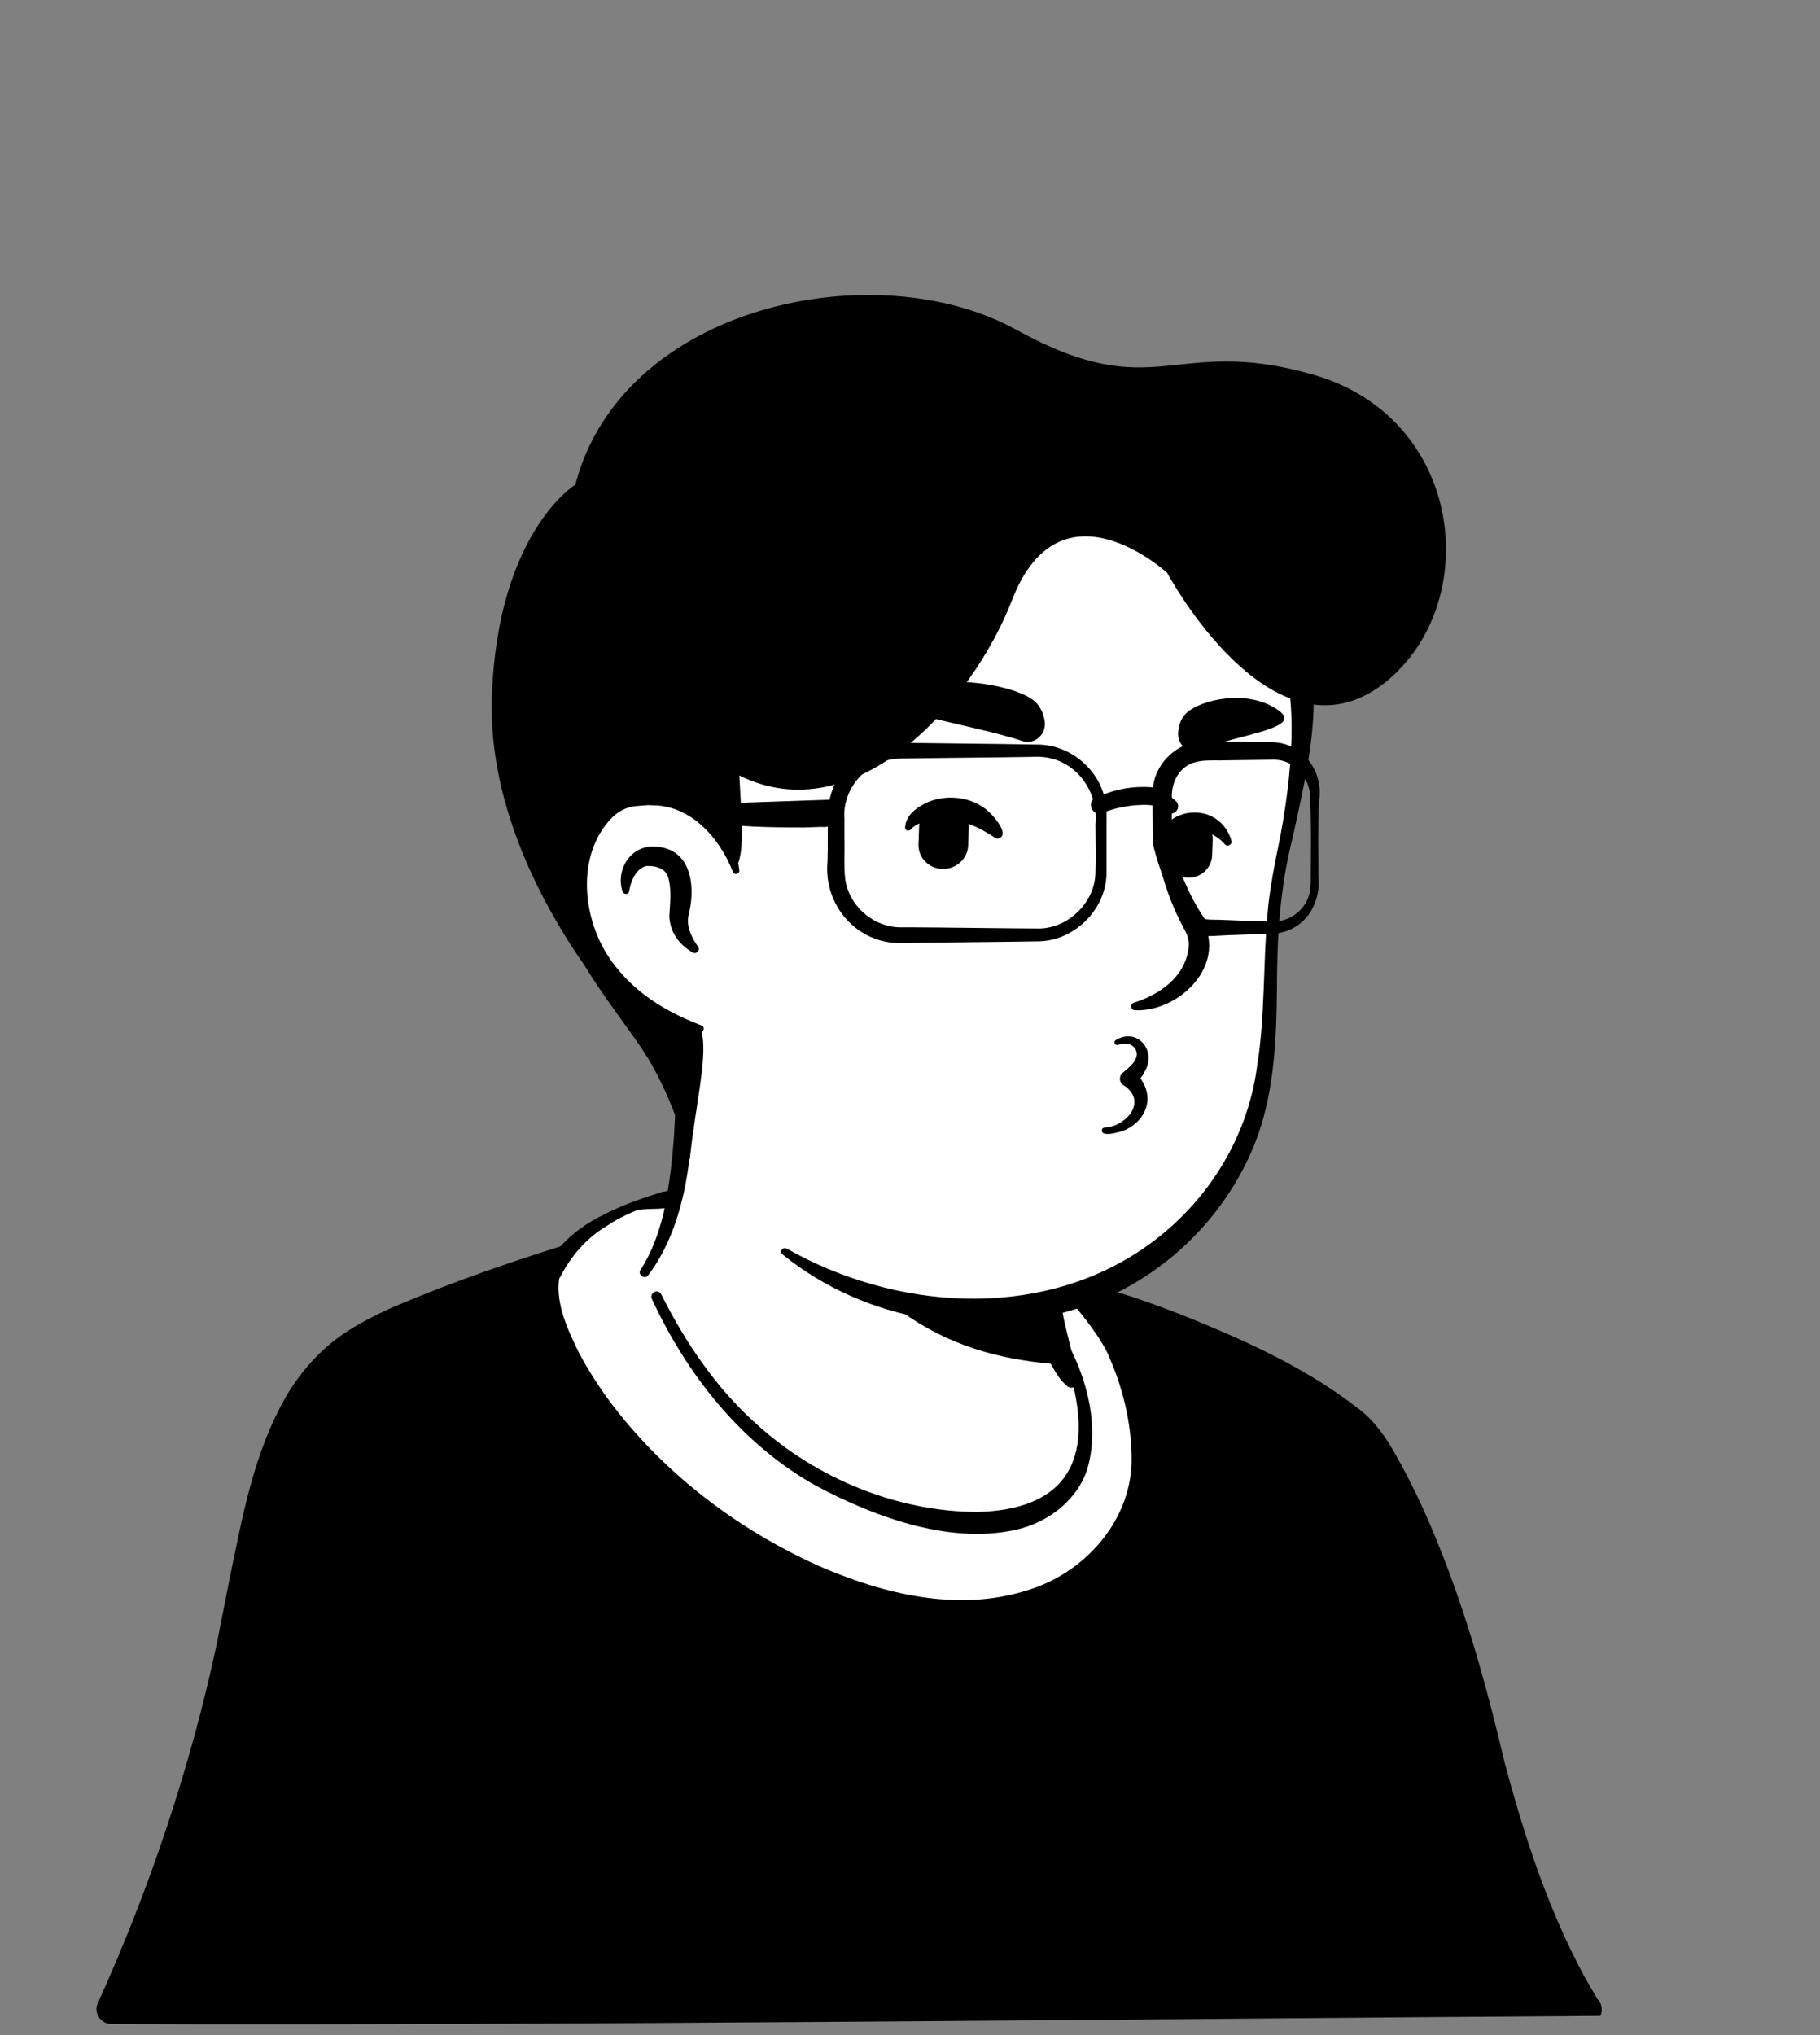 <svg width="85" height="95" viewBox="0 0 85 95" fill="none" xmlns="http://www.w3.org/2000/svg">
<rect x="0" y="0" width="85" height="95" fill="#808080" stroke="none"/>
<g clip-path="url(#clip0_159_2694)">
<path d="M65.062 76.875C64.871 77.012 64.653 77.148 64.462 77.284C64.244 77.421 64.053 77.557 63.835 77.666C63.644 77.775 63.48 77.884 63.29 77.993C63.262 78.02 63.235 78.02 63.208 78.048C62.581 78.429 61.927 78.784 61.272 79.111C61.081 79.22 60.863 79.329 60.673 79.411C60.673 79.411 60.645 79.438 60.618 79.438L59.964 79.765C59.528 79.983 59.064 80.174 58.628 80.365C58.41 80.474 58.165 80.556 57.947 80.637C57.728 80.719 57.483 80.828 57.265 80.91C57.047 80.992 56.801 81.101 56.583 81.183H56.556C56.338 81.264 56.093 81.346 55.875 81.428C55.384 81.592 54.866 81.755 54.375 81.919C54.212 81.973 54.021 82.028 53.857 82.082C53.339 82.246 52.821 82.382 52.303 82.491C52.112 82.546 51.922 82.573 51.704 82.627C51.213 82.737 50.695 82.846 50.204 82.955C50.095 82.982 50.013 82.982 49.904 83.009C49.741 83.036 49.55 83.064 49.386 83.091C49.141 83.118 48.923 83.173 48.678 83.2C48.569 83.227 48.459 83.227 48.35 83.254C48.214 83.282 48.051 83.309 47.887 83.309C47.451 83.364 46.987 83.418 46.551 83.473C46.415 83.5 46.251 83.5 46.115 83.527H46.088C45.897 83.554 45.706 83.554 45.515 83.582C45.325 83.609 45.134 83.609 44.943 83.609C44.834 83.609 44.697 83.636 44.588 83.636C44.37 83.636 44.179 83.663 43.989 83.663C43.716 83.663 43.471 83.691 43.198 83.691H41.835C30.331 83.527 19.999 78.647 12.611 70.905C12.611 70.905 12.611 70.878 12.584 70.878C11.766 70.142 12.475 66.216 15.773 63.735C19.917 60.6 29.84 58.638 29.84 58.638C29.84 58.638 33.684 58.011 47.941 60.982C56.283 62.727 62.635 65.262 66.179 72.132C66.915 73.549 67.651 75.73 65.062 76.875Z" fill="white"/>
<path d="M48.023 60.683C53.258 61.746 58.846 62.891 63.153 66.353C64.598 67.525 65.552 69.243 66.343 70.906C66.725 71.723 67.106 72.569 67.406 73.468C67.57 74.068 67.815 74.749 67.679 75.458C67.651 75.649 67.488 75.894 67.352 76.031C66.725 76.658 66.043 77.039 65.362 77.53C61.354 80.311 56.747 82.274 51.976 83.309C41.344 85.627 29.84 83.828 20.489 78.239C17.382 76.358 14.519 74.068 12.066 71.369C11.793 71.042 11.793 70.497 11.793 70.142C11.82 69.324 12.038 68.534 12.311 67.798C12.965 66.108 13.81 64.417 15.255 63.245C16.291 62.536 17.409 61.937 18.554 61.446C22.152 59.919 25.942 58.856 29.84 58.42C30.167 58.393 30.222 58.856 29.895 58.911C26.16 59.674 22.452 60.819 18.99 62.373C17.736 63 16.4 63.545 15.392 64.526C14.437 65.562 13.756 66.844 13.211 68.152C12.856 68.943 12.611 70.197 12.72 70.824C14.437 72.868 16.455 74.668 18.636 76.222C30.576 84.564 48.705 85.109 61.409 78.157C62.554 77.53 63.671 76.821 64.735 76.085C65.252 75.731 65.798 75.431 66.207 75.022C66.234 74.995 66.207 75.022 66.207 75.049C66.207 75.077 66.179 75.104 66.179 75.104C66.207 74.777 66.098 74.341 65.961 73.904C65.471 72.323 64.68 70.66 63.835 69.215C62.499 67.062 60.236 65.699 57.947 64.608C56.365 63.872 54.702 63.3 53.012 62.754C51.322 62.209 49.605 61.746 47.887 61.337C47.451 61.228 47.587 60.601 48.023 60.683Z" fill="black"/>
</g>
<g clip-path="url(#clip1_159_2694)">
<path d="M74.112 93.777H5.168C5.168 93.777 9.23 85.217 11.029 75.458C12.283 68.697 13.21 64.744 16.727 62.563C19.208 61.036 24.524 59.455 26.814 58.638C28.367 58.092 28.695 58.556 29.812 58.256C29.812 58.392 29.84 58.501 29.84 58.638C29.84 58.638 32.784 67.388 40.444 70.496C46.687 73.031 50.395 71.341 50.967 68.533C51.322 66.734 50.204 63.79 49.631 62.836C49.304 62.563 49.086 62.154 48.977 61.745L48.759 60.846C49.277 60.737 49.768 60.6 50.258 60.437C50.422 60.382 50.558 60.328 50.722 60.273C53.857 61.091 60.563 63.735 63.535 66.462C64.707 67.552 67.487 73.004 69.287 80.91C71.359 89.879 74.112 93.777 74.112 93.777Z" fill="black"/>
<path d="M74.739 94.104C54.212 94.241 25.396 94.568 5.196 94.486C4.705 94.486 4.351 93.941 4.569 93.505C6.995 88.162 8.903 82.464 10.13 76.712C10.266 75.976 10.566 74.531 10.703 73.795C11.329 70.796 11.82 67.825 13.429 65.071C13.974 64.171 14.683 63.326 15.528 62.645C16.346 61.99 17.3 61.5 18.254 61.064C21.307 59.755 24.388 58.719 27.523 57.765C28.259 57.601 28.995 57.792 29.704 57.629C30.113 57.52 30.549 57.819 30.576 58.256L30.603 58.637L29.867 57.956C30.167 57.956 30.44 58.147 30.521 58.419C30.74 59.046 31.039 59.701 31.339 60.328C32.266 62.209 33.411 63.981 34.801 65.534C36.628 67.606 38.918 69.242 41.535 70.169C44.179 71.15 48.896 71.996 50.204 68.833C50.422 68.261 50.395 67.661 50.313 67.034C50.122 65.753 49.686 64.389 49.059 63.245L49.196 63.408C48.759 62.836 48.596 62.154 48.65 61.5V60.846C48.65 60.791 48.705 60.736 48.759 60.736C49.087 60.627 49.386 60.491 49.714 60.382C50.013 60.246 50.313 60.109 50.613 59.946C50.695 59.891 50.777 59.919 50.858 59.946C52.658 60.409 54.375 61.036 56.093 61.745C58.655 62.808 61.191 64.008 63.399 65.725C64.189 66.298 64.762 67.143 65.225 67.988C66.152 69.624 66.888 71.314 67.542 73.031C68.687 76.03 69.532 79.138 70.269 82.273C71.195 85.735 72.313 89.17 74.031 92.332L74.603 93.314L74.658 93.368V93.396C74.821 93.532 74.849 93.914 74.739 94.104ZM73.485 93.45C73.349 93.587 73.376 93.968 73.485 94.104V94.077L73.431 93.995C71.523 90.86 70.323 87.344 69.342 83.827C68.851 82.109 68.497 80.256 68.006 78.511C67.052 75.076 65.879 71.614 64.162 68.479C63.862 67.961 63.535 67.388 63.126 66.979C62.336 66.243 61.409 65.644 60.482 65.071C58.955 64.171 57.319 63.381 55.657 62.699C53.993 62.018 52.303 61.391 50.586 60.927L50.995 60.9C50.259 60.955 49.55 60.982 48.841 60.955L48.95 60.791C49.114 61.064 49.305 61.527 49.468 61.772C49.659 62.018 49.877 62.209 50.122 62.318C50.177 62.372 50.231 62.427 50.259 62.481C51.24 64.362 52.221 67.17 51.513 69.269C49.877 73.386 44.398 72.731 41.044 71.45C38.236 70.496 35.701 68.67 33.738 66.434C31.776 64.199 30.222 61.636 29.186 58.855L29.84 59.319C29.458 59.319 29.158 59.046 29.131 58.665L29.104 58.31L29.976 58.937C29.704 59.019 29.377 59.046 29.077 59.074C28.313 59.046 27.795 59.019 27.087 59.292C26.16 59.619 25.206 59.946 24.251 60.246C22.37 60.873 20.517 61.527 18.745 62.318C14.71 63.926 13.538 67.143 12.611 71.15C12.175 73.004 11.82 75.103 11.438 76.984C10.184 82.873 8.276 88.57 5.795 94.077L5.168 93.069C24.933 93.069 53.448 93.259 73.485 93.45Z" fill="black"/>
<path d="M38.1 73.358C28.695 69.133 25.042 61.581 25.751 59.537C25.751 59.537 25.751 59.51 25.778 59.482C26.269 58.474 27.059 57.656 28.041 57.083C28.586 56.756 29.186 56.456 29.676 56.293C37.119 54.439 46.987 57.574 50.313 60.436C51.513 61.881 52.739 63.326 53.203 67.143C53.857 72.65 47.832 77.747 38.1 73.358Z" fill="white"/>
<path d="M37.964 73.659C33.248 71.532 28.831 68.206 26.323 63.599C25.832 62.645 25.396 61.664 25.26 60.546C25.233 60.164 25.206 59.701 25.396 59.319C25.969 58.174 27.005 57.275 28.15 56.729C29.022 56.266 29.976 55.939 30.93 55.639C32.293 55.394 33.657 55.312 35.047 55.339C39.599 55.475 44.125 56.675 48.16 58.774C48.459 58.938 48.759 59.101 49.059 59.292C49.168 59.346 49.25 59.428 49.386 59.401C49.523 59.374 49.632 59.428 49.741 59.483C50.068 59.674 50.34 59.919 50.64 60.191C51.376 61.091 52.112 62.045 52.603 63.136C53.094 64.226 53.367 65.398 53.53 66.543C53.966 68.888 53.176 71.505 51.349 73.113C47.642 76.439 42.08 75.54 37.964 73.659ZM38.209 73.086C41.262 74.422 44.752 75.267 47.996 74.231C50.613 73.441 52.767 71.069 52.849 68.288C52.876 66.653 52.494 64.935 51.84 63.436C51.486 62.509 50.504 61.337 50.013 60.737C49.714 60.491 49.386 60.301 49.114 60.055L49.032 59.892C48.977 59.755 48.868 59.728 48.787 59.646C48.514 59.483 48.214 59.319 47.914 59.156C45.542 57.929 42.925 57.22 40.308 56.702C37.255 56.13 34.12 55.966 31.039 56.402C30.603 56.457 30.14 56.402 29.704 56.511C29.377 56.648 28.777 56.92 28.395 57.193C27.414 57.765 26.678 58.61 26.16 59.619L26.132 59.646C26.132 59.674 26.105 59.728 26.105 59.755C25.969 60.9 26.514 62.073 27.032 63.136C27.495 64.008 28.041 64.853 28.668 65.671C31.176 68.915 34.529 71.423 38.209 73.086Z" fill="black"/>
</g>
<path d="M50.586 67.934C50.013 70.742 46.306 72.432 40.063 69.897C33.575 67.279 30.767 61.037 30.058 59.183C33.902 51.986 31.23 46.997 31.23 46.997C40.09 46.234 47.833 56.593 47.833 56.593L49.032 61.718C49.141 62.154 49.359 62.536 49.686 62.809C50.259 63.817 50.94 66.135 50.586 67.934Z" fill="white"/>
<path d="M29.922 59.265C30.44 58.474 30.767 57.547 30.985 56.648C31.394 54.766 31.53 52.858 31.558 50.95V50.241C31.476 49.532 31.231 48.796 30.958 48.142C30.604 47.27 31.885 46.724 32.294 47.597C32.348 47.706 32.348 47.897 32.348 48.006C32.43 51.713 32.594 56.484 30.249 59.564C30.086 59.728 29.759 59.483 29.922 59.265ZM48.133 56.538C48.541 56.784 48.678 57.111 48.732 57.438C48.896 58.092 48.841 58.801 49.005 59.483C49.141 60.137 49.55 60.764 49.659 61.446C49.796 62.154 50.205 63.654 50.368 64.39C50.423 64.553 50.313 64.744 50.123 64.771C50.014 64.799 49.932 64.771 49.85 64.717C49.496 64.417 49.332 64.117 49.114 63.735C48.76 63.081 48.514 62.481 48.296 61.745C48.105 61.091 48.187 60.382 48.024 59.701C47.887 59.047 47.506 58.419 47.369 57.738C47.288 57.411 47.26 57.056 47.506 56.648C47.669 56.484 47.942 56.429 48.133 56.538Z" fill="black"/>
<path d="M50.096 63.735C44.889 63.463 40.636 61.827 36.492 54.439C39.982 57.52 44.098 58.692 48.433 59.237L49.005 61.745C49.114 62.181 49.769 63.463 50.096 63.735Z" fill="black"/>
<path d="M49.877 62.726C50.804 64.471 51.349 66.652 50.777 68.588C50.34 69.951 49.087 70.959 47.723 71.341C44.561 72.186 40.908 70.85 38.1 69.351C34.638 67.415 32.075 64.171 30.44 60.627C30.331 60.355 30.712 60.137 30.876 60.409C31.448 61.554 32.103 62.672 32.839 63.681C33.575 64.716 34.42 65.671 35.374 66.516C38.155 69.024 41.917 70.578 45.679 70.578C49.55 70.469 51.022 68.424 50.122 64.662C49.986 64.062 49.768 63.435 49.468 62.917C49.305 62.699 49.714 62.454 49.877 62.726Z" fill="black"/>
<path d="M60.427 29.986C60.918 32.276 61.163 34.129 59.828 40.236C58.519 46.315 61.054 52.449 54.621 58.038C50.286 61.8 42.708 62.508 36.656 58.392C34.611 57.002 34.066 50.514 32.457 48.033C31.776 46.997 31.367 48.66 29.813 46.942C27.659 44.598 25.069 39.882 26.351 31.54C28.423 18.018 39.136 16.437 47.069 17.936C55.03 19.436 59.119 23.961 60.427 29.986Z" fill="white"/>
<path d="M31.149 49.341C30.522 48.305 29.732 47.406 28.995 46.451C27.905 44.979 27.087 43.289 26.542 41.544C24.198 34.075 25.451 24.342 32.376 19.681C38.782 15.346 51.023 16.655 56.639 21.889C59.447 24.424 61 28.105 61.328 31.812C61.491 34.293 60.891 36.692 60.373 39.091C59.774 41.435 59.637 43.78 59.637 46.206C59.61 48.632 59.501 51.168 58.574 53.458C57.157 56.947 54.185 59.782 50.614 60.982C45.925 62.617 40.391 61.691 36.547 58.556C36.383 58.419 36.547 58.201 36.738 58.283C41.781 61.145 48.406 61.636 53.313 58.337C56.23 56.374 58.247 53.267 58.71 49.777C59.092 47.406 58.983 45.007 59.201 42.608C59.283 41.544 59.583 40.072 59.801 39.009C60.128 37.237 60.346 35.465 60.319 33.693C60.292 31.948 59.91 30.231 59.392 28.568C57.593 22.652 52.44 19.163 46.497 18.209C37.61 16.655 29.841 19.953 27.523 29.195C26.515 33.72 25.724 38.709 27.632 43.098C28.314 44.761 29.432 46.179 30.713 47.406L31.967 48.741C32.512 49.287 31.585 49.995 31.149 49.341Z" fill="black"/>
<path d="M34.365 40.672C34.365 40.672 33.52 36.583 29.539 37.074C26.105 37.51 24.905 45.743 32.702 48.033" fill="white"/>
<path d="M32.349 44.461C31.722 44.107 31.286 43.507 31.259 42.771C31.286 42.226 31.368 41.599 31.231 41.054C31.149 40.536 30.604 40.4 30.195 40.427C29.759 40.508 29.487 41.054 29.405 41.49C29.405 41.517 29.378 41.599 29.378 41.626C29.35 41.763 29.132 41.763 29.078 41.626C28.723 40.563 29.514 39.391 30.659 39.527C32.267 39.636 32.485 41.326 32.185 42.608C32.022 43.153 32.24 43.644 32.54 44.107L32.594 44.189C32.731 44.352 32.513 44.571 32.349 44.461ZM54.158 37.782C54.567 39.718 55.33 41.517 56.285 43.207C57.13 45.279 54.949 47.242 53.013 47.16C52.795 47.16 52.768 46.86 52.959 46.806C54.185 46.424 55.303 45.606 55.494 44.352C55.576 43.971 55.467 43.644 55.276 43.316C54.376 41.626 53.831 39.691 53.967 37.782C53.967 37.646 54.158 37.646 54.158 37.782Z" fill="black"/>
<path d="M34.229 40.7C33.602 39.091 32.239 37.565 30.412 37.592C30.248 37.565 29.976 37.619 29.812 37.619C29.349 37.646 28.967 37.81 28.613 38.137C26.868 39.882 27.168 42.962 28.585 44.898C29.076 45.579 29.703 46.179 30.412 46.67C31.121 47.16 31.911 47.542 32.757 47.869C32.947 47.924 32.866 48.224 32.675 48.196C30.848 47.815 29.104 46.915 27.904 45.416C26.05 43.18 25.669 39.446 27.877 37.265C28.367 36.828 29.049 36.501 29.73 36.501C29.949 36.501 30.276 36.447 30.494 36.501C31.639 36.556 32.729 37.128 33.438 38.028C34.065 38.791 34.419 39.718 34.529 40.645C34.529 40.809 34.283 40.863 34.229 40.7Z" fill="black"/>
<path d="M61.272 17.473C54.73 15.619 54.021 18.999 47.478 15.401C40.935 11.775 29.076 14.201 26.868 22.625C26.868 22.625 23.215 24.861 22.97 32.575C22.806 37.755 25.505 42.499 27.277 45.034C28.477 46.997 29.731 48.442 30.467 49.75C31.639 51.849 32.212 54.139 32.212 54.139C32.484 51.522 33.111 49.123 32.73 48.06L31.83 47.76C25.015 45.143 26.241 37.537 29.567 37.101C33.057 36.665 34.147 39.773 34.338 40.536C34.801 39.963 34.638 38.246 34.529 36.201C39.981 38.9 45.433 32.766 47.26 28.023C49.523 22.162 54.511 26.742 54.511 26.742C54.511 26.742 59.446 35.983 64.68 31.867C69.314 28.159 68.388 19.463 61.272 17.473Z" fill="black"/>
<path d="M43.989 40.563C43.335 40.536 42.844 39.991 42.899 39.336L42.926 38.573C42.953 37.919 43.498 37.428 44.153 37.483C44.807 37.51 45.298 38.055 45.243 38.709L45.216 39.473C45.189 40.1 44.643 40.59 43.989 40.563ZM55.466 40.972C54.866 40.945 54.403 40.427 54.43 39.827L54.458 39.118C54.485 38.519 55.003 38.055 55.602 38.082C56.202 38.11 56.666 38.628 56.638 39.227L56.611 39.936C56.584 40.536 56.066 40.999 55.466 40.972Z" fill="black"/>
<path d="M46.442 39.091C45.543 38.491 44.561 38.083 43.471 38.3C43.117 38.355 42.762 38.464 42.544 38.709C42.462 38.819 42.271 38.791 42.271 38.628C42.299 38.083 42.762 37.728 43.198 37.51C44.043 37.074 45.216 37.156 45.979 37.728C46.252 37.892 47.178 38.9 46.688 39.118C46.579 39.173 46.524 39.146 46.442 39.091ZM54.239 39.227C54.239 38.083 55.657 37.673 56.529 38.083C57.02 38.3 57.374 38.737 57.511 39.255C57.565 39.418 57.32 39.555 57.211 39.418C56.747 38.873 55.957 38.6 55.33 38.928C55.139 39.037 55.111 39.118 55.057 39.227C55.057 39.773 54.266 39.745 54.239 39.227ZM47.751 34.593C48.324 34.784 48.896 34.266 48.787 33.639C48.732 33.312 48.596 32.985 48.324 32.739C47.506 32.003 44.125 31.349 42.081 32.303C40.281 33.175 45.134 33.721 47.751 34.593ZM55.902 35.029C55.439 35.193 54.948 34.702 55.03 34.13C55.057 33.83 55.166 33.53 55.384 33.312C56.039 32.657 58.274 32.139 59.692 33.148C60.919 33.993 58.029 34.239 55.902 35.029Z" fill="black"/>
<path d="M52.113 48.551C53.122 47.951 54.022 49.042 53.476 49.996C53.34 50.269 53.176 50.459 52.986 50.677L52.958 50.023C53.967 50.895 53.722 52.204 52.549 52.749C52.359 52.831 51.459 53.104 51.459 52.777C51.459 52.695 51.514 52.64 51.595 52.64C52.277 52.613 53.204 51.931 52.931 51.168C52.849 50.977 52.658 50.759 52.495 50.677C52.304 50.568 52.25 50.35 52.359 50.16C52.577 49.914 53.095 49.642 53.095 49.178C53.04 48.769 52.631 48.633 52.25 48.769C52.086 48.851 51.977 48.633 52.113 48.551Z" fill="black"/>
<path d="M48.405 43.944C47.151 43.971 43.28 43.998 42.081 44.026C40.009 44.053 38.455 42.254 38.646 40.209C38.673 39.528 38.646 38.573 38.673 37.892C38.727 36.12 40.309 34.62 42.081 34.675L46.688 34.73C47.042 34.73 48.051 34.757 48.405 34.757C49.877 34.73 51.268 35.82 51.595 37.265C51.704 37.674 51.677 38.11 51.677 38.464V40.782C51.649 42.499 50.123 43.971 48.405 43.944ZM48.405 43.344C49.823 43.399 51.132 42.172 51.159 40.754C51.186 40.018 51.159 39.228 51.159 38.464C51.322 36.801 50.068 35.275 48.378 35.329C47.206 35.356 43.28 35.384 42.053 35.411C40.581 35.411 39.327 36.747 39.436 38.219V39.091C39.464 39.691 39.382 40.727 39.518 41.272C39.791 42.417 40.881 43.289 42.053 43.289H42.626C43.416 43.289 47.587 43.344 48.405 43.344ZM59.391 35.465L57.238 35.493C56.638 35.52 55.929 35.411 55.411 35.765C54.92 36.093 54.702 36.692 54.73 37.265C54.73 37.974 54.73 38.71 54.702 39.418L54.675 39.309C55.057 40.645 55.575 41.926 56.365 43.044L56.093 42.881C56.311 42.935 56.693 42.935 56.911 42.935C57.728 42.962 58.683 43.017 59.5 43.017C60.264 43.017 61 42.444 61.163 41.681C61.218 41.463 61.218 41.081 61.218 40.863C61.218 39.691 61.245 38.546 61.191 37.374C61.245 36.338 60.455 35.411 59.391 35.465ZM59.391 34.648C60.836 34.648 61.845 36.038 61.6 37.401C61.545 38.573 61.572 39.718 61.572 40.891C61.709 42.254 60.891 43.48 59.473 43.589C58.873 43.617 58.301 43.617 57.728 43.644C57.429 43.644 56.693 43.699 56.42 43.699C56.284 43.726 56.066 43.699 55.929 43.699C55.82 43.699 55.711 43.617 55.657 43.535C54.812 42.281 54.212 40.891 53.857 39.446C53.857 38.519 53.776 37.592 53.857 36.665C54.021 35.575 55.002 34.648 56.12 34.62C56.883 34.593 58.628 34.648 59.391 34.648Z" fill="black"/>
<path d="M51.377 37.156C52.113 36.828 52.931 36.692 53.749 36.746C54.021 36.774 54.294 36.856 54.539 37.074L54.894 37.374C55.248 37.673 54.812 38.191 54.457 37.892C54.021 37.51 53.503 37.564 52.985 37.592C52.467 37.646 51.977 37.755 51.486 37.946C51.023 38.137 50.723 37.455 51.159 37.237L51.377 37.156ZM39.109 38.137C38.918 38.573 38.7 38.628 38.346 38.6L37.555 38.628C35.974 38.628 34.366 38.6 32.785 38.355C32.239 38.328 32.212 37.564 32.757 37.537L39.082 37.319C39.273 37.319 39.409 37.51 39.327 37.673L39.109 38.137Z" fill="black"/>
<defs>
<clipPath id="clip0_159_2694">
<rect width="83.42" height="83.42" fill="white" transform="translate(0.698 0.98)"/>
</clipPath>
<clipPath id="clip1_159_2694">
<rect width="83.42" height="93.779" fill="white" transform="translate(0.698 0.98)"/>
</clipPath>
</defs>
</svg>
